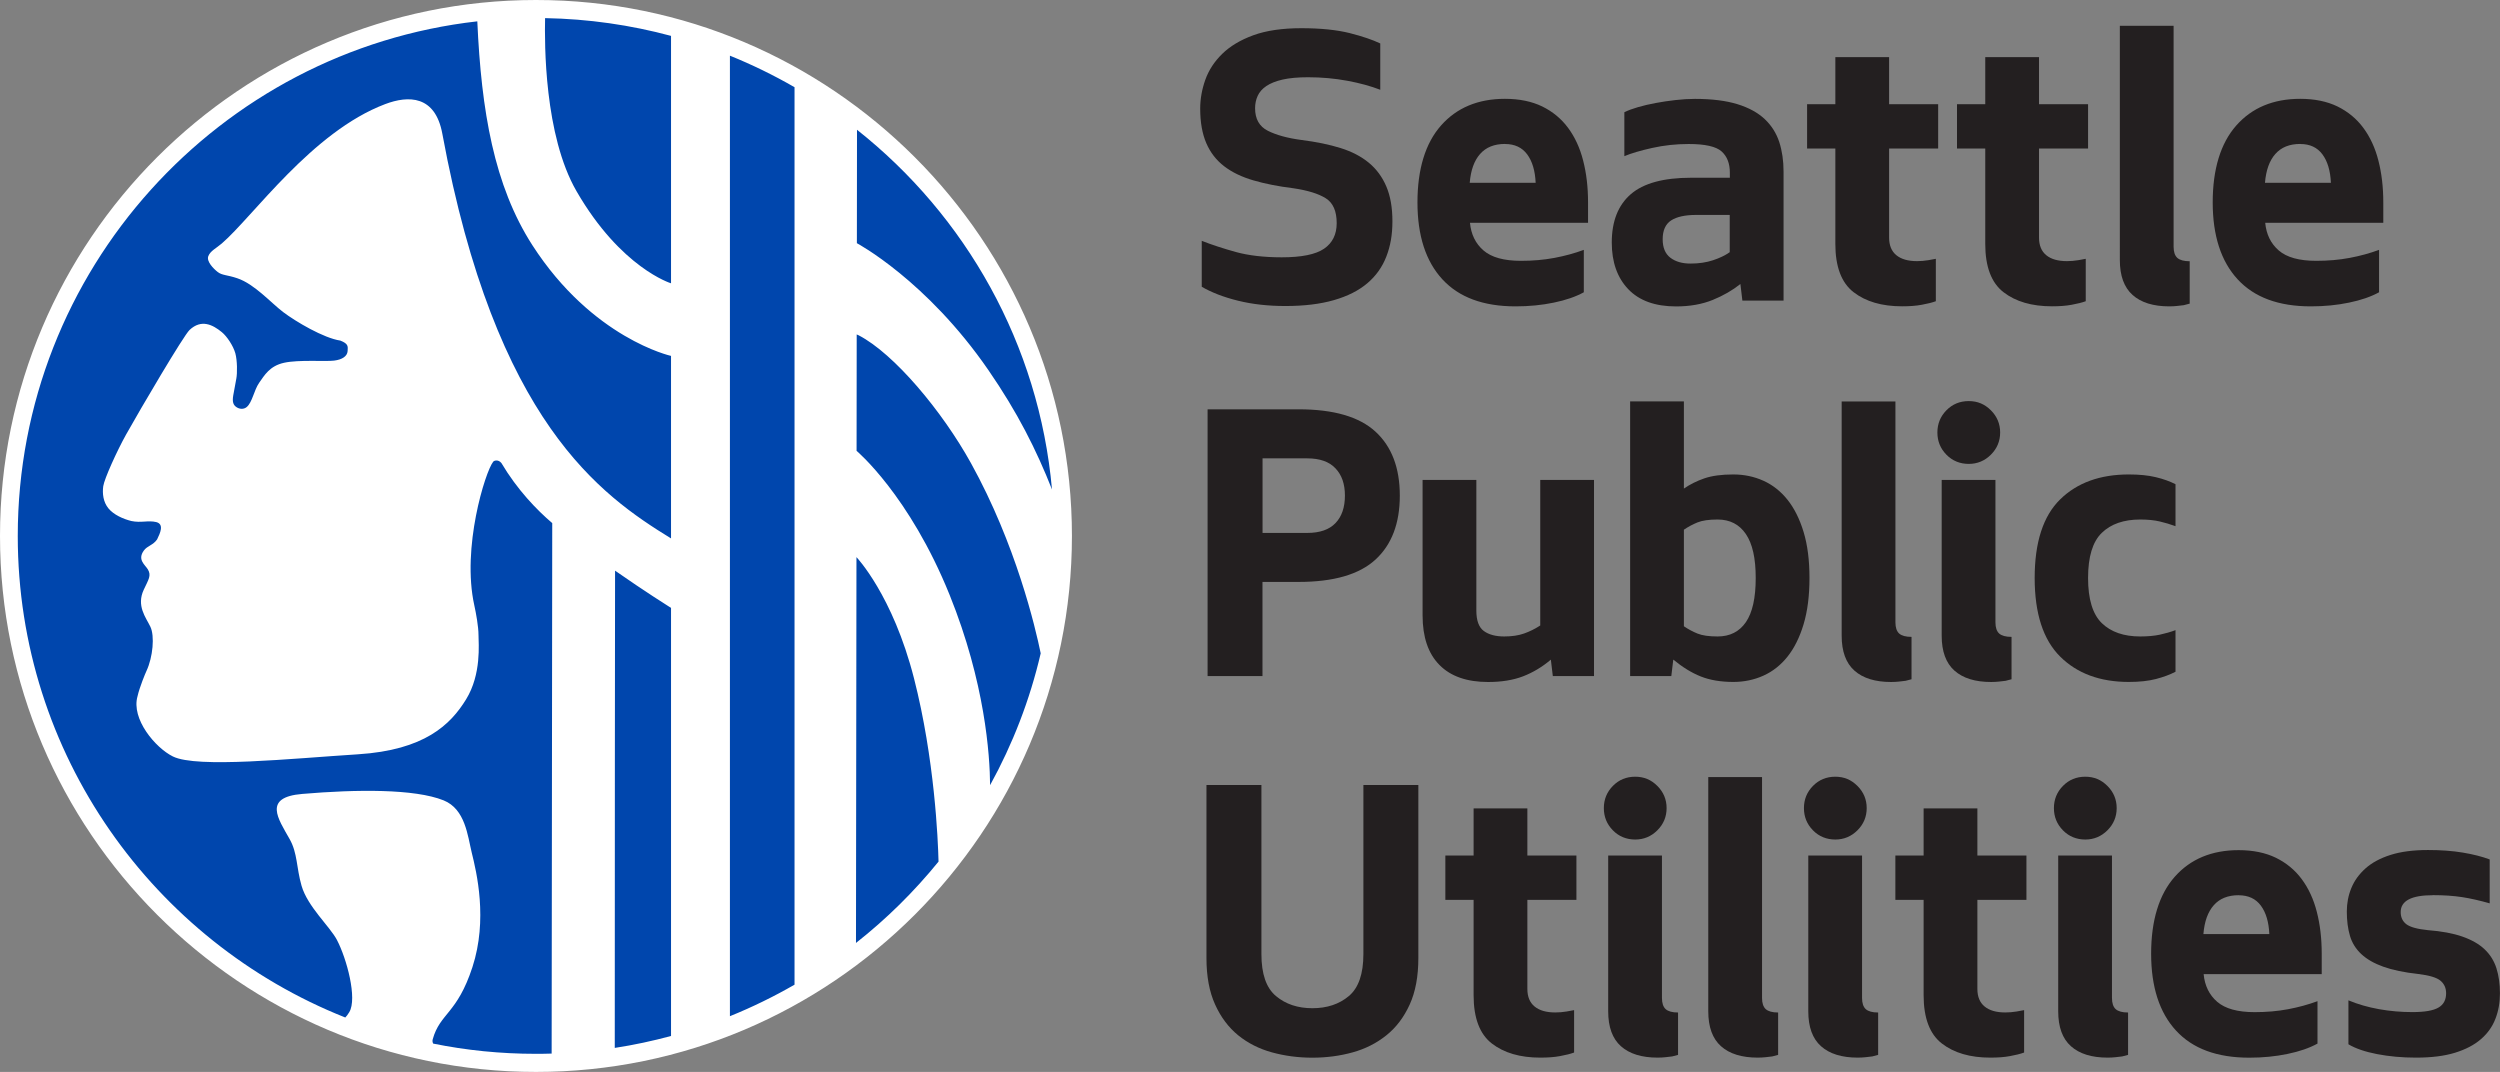 <?xml version="1.0" encoding="UTF-8"?> <svg xmlns="http://www.w3.org/2000/svg" id="Layer_1" data-name="Layer 1" viewBox="0 0 419.43 179.84"><rect x="0" y="0" width="419.43" height="179.84" fill="#808080" stroke="none"/><defs><style> .cls-1 { fill: #0046ad; } .cls-2 { fill: #231f20; } .cls-3 { fill: #fff; } </style></defs><g><path class="cls-2" d="M211.82,113.43h-9.22v-44.76h15.27c5.88,0,10.18,1.25,12.9,3.75,2.72,2.5,4.08,6.08,4.08,10.73s-1.36,8.23-4.08,10.73c-2.72,2.5-7.02,3.75-12.9,3.75h-6.06v15.8ZM219.32,89.41c2.11,0,3.69-.55,4.74-1.65,1.05-1.1,1.58-2.63,1.58-4.61s-.53-3.46-1.58-4.57c-1.05-1.12-2.63-1.68-4.74-1.68h-7.5v12.51h7.5Z"></path><path class="cls-2" d="M247.69,80.52v21.92c0,1.67.42,2.81,1.25,3.42.83.61,1.97.92,3.42.92,1.27,0,2.38-.16,3.32-.49.94-.33,1.85-.78,2.73-1.35v-24.42h9.02v32.91h-6.91l-.33-2.76c-1.45,1.23-3.01,2.16-4.67,2.8-1.67.64-3.62.95-5.86.95-3.55,0-6.28-.95-8.16-2.86-1.89-1.91-2.83-4.68-2.83-8.33v-22.71h9.02Z"></path><path class="cls-2" d="M282.51,67.36v14.61c1.01-.7,2.15-1.27,3.42-1.71,1.27-.44,2.9-.66,4.87-.66,1.8,0,3.48.35,5.04,1.05,1.56.7,2.91,1.77,4.05,3.19,1.14,1.43,2.04,3.23,2.7,5.4.66,2.17.99,4.75.99,7.73s-.33,5.57-.99,7.77c-.66,2.19-1.56,4-2.7,5.43-1.14,1.43-2.49,2.49-4.05,3.19-1.56.7-3.24,1.05-5.04,1.05-2.11,0-3.93-.31-5.46-.92-1.54-.61-3.07-1.56-4.61-2.83l-.33,2.76h-6.91v-46.08h9.02ZM282.51,105.07c.7.48,1.46.89,2.27,1.22.81.33,1.94.49,3.39.49,2.06,0,3.64-.8,4.74-2.4,1.1-1.6,1.65-4.07,1.65-7.41s-.55-5.75-1.65-7.37c-1.1-1.62-2.68-2.44-4.74-2.44-1.45,0-2.58.16-3.39.49-.81.33-1.57.74-2.27,1.22v16.19Z"></path><path class="cls-2" d="M317.27,114.42c-2.68,0-4.73-.64-6.15-1.91-1.43-1.27-2.14-3.23-2.14-5.86v-39.3h9.02v37.06c0,.88.21,1.5.63,1.88.42.37,1.11.56,2.07.56v7.11c-.31.09-.64.18-.99.26-.35.04-.72.09-1.12.13-.39.04-.83.07-1.32.07Z"></path><path class="cls-2" d="M325.04,72.56c0-1.45.5-2.69,1.51-3.72,1.01-1.03,2.26-1.55,3.75-1.55s2.69.52,3.72,1.55c1.03,1.03,1.55,2.27,1.55,3.72s-.52,2.69-1.55,3.72c-1.03,1.03-2.27,1.55-3.72,1.55s-2.74-.51-3.75-1.55c-1.01-1.03-1.51-2.27-1.51-3.72ZM334.05,114.42c-2.68,0-4.73-.64-6.15-1.91-1.43-1.27-2.14-3.23-2.14-5.86v-26.13h9.02v23.89c0,.88.21,1.5.63,1.88.42.37,1.11.56,2.07.56v7.11c-.31.09-.64.18-.99.26-.35.04-.72.09-1.12.13-.39.04-.83.07-1.32.07Z"></path><path class="cls-2" d="M341.36,96.98c0-6.01,1.43-10.41,4.28-13.2,2.85-2.79,6.69-4.18,11.52-4.18,1.75,0,3.27.15,4.54.46,1.27.31,2.37.7,3.29,1.18v7.04c-.83-.31-1.71-.57-2.63-.79-.92-.22-2.02-.33-3.29-.33-2.76,0-4.92.75-6.45,2.24-1.54,1.49-2.3,4.02-2.3,7.57s.77,6.08,2.3,7.57c1.54,1.49,3.69,2.24,6.45,2.24,1.27,0,2.37-.1,3.29-.3s1.8-.45,2.63-.76v6.98c-.92.48-2.02.89-3.29,1.22-1.27.33-2.79.49-4.54.49-4.83,0-8.67-1.42-11.52-4.25-2.85-2.83-4.28-7.23-4.28-13.2Z"></path><path class="cls-2" d="M220.18,169.15c2.46,0,4.5-.68,6.12-2.04,1.62-1.36,2.44-3.71,2.44-7.04v-28.37h9.22v29.03c0,3.07-.48,5.67-1.45,7.8-.97,2.13-2.27,3.85-3.92,5.17s-3.53,2.27-5.66,2.86c-2.13.59-4.38.89-6.75.89s-4.63-.3-6.78-.89c-2.15-.59-4.04-1.55-5.66-2.86-1.62-1.32-2.92-3.04-3.88-5.17-.97-2.13-1.45-4.73-1.45-7.8v-29.03h9.22v28.37c0,3.34.81,5.68,2.44,7.04,1.62,1.36,3.66,2.04,6.12,2.04Z"></path><path class="cls-2" d="M264.08,176.59c-.61.22-1.39.42-2.34.59-.94.18-2.05.26-3.32.26-3.38,0-6.09-.79-8.13-2.37-2.04-1.58-3.06-4.28-3.06-8.1v-16h-4.74v-7.44h4.74v-7.9h9.02v7.9h8.23v7.44h-8.23v14.94c0,1.32.41,2.3,1.22,2.96.81.66,1.96.99,3.46.99.61,0,1.25-.05,1.91-.16.66-.11,1.07-.19,1.25-.23v7.11Z"></path><path class="cls-2" d="M269.08,135.58c0-1.45.5-2.69,1.51-3.72,1.01-1.03,2.26-1.55,3.75-1.55s2.69.52,3.72,1.55c1.03,1.03,1.55,2.27,1.55,3.72s-.52,2.69-1.55,3.72c-1.03,1.03-2.27,1.55-3.72,1.55s-2.74-.51-3.75-1.55c-1.01-1.03-1.51-2.27-1.51-3.72ZM278.1,177.44c-2.68,0-4.73-.64-6.15-1.91-1.43-1.27-2.14-3.23-2.14-5.86v-26.13h9.02v23.89c0,.88.21,1.5.63,1.88.42.37,1.11.56,2.07.56v7.11c-.31.09-.64.18-.99.26-.35.04-.72.09-1.12.13-.39.04-.83.07-1.32.07Z"></path><path class="cls-2" d="M294.89,177.44c-2.68,0-4.73-.64-6.15-1.91-1.43-1.27-2.14-3.23-2.14-5.86v-39.3h9.02v37.06c0,.88.21,1.5.63,1.88.42.37,1.11.56,2.07.56v7.11c-.31.09-.64.18-.99.26-.35.04-.72.09-1.12.13-.39.04-.83.07-1.32.07Z"></path><path class="cls-2" d="M302.65,135.58c0-1.45.5-2.69,1.51-3.72,1.01-1.03,2.26-1.55,3.75-1.55s2.69.52,3.72,1.55c1.03,1.03,1.55,2.27,1.55,3.72s-.52,2.69-1.55,3.72c-1.03,1.03-2.27,1.55-3.72,1.55s-2.74-.51-3.75-1.55c-1.01-1.03-1.51-2.27-1.51-3.72ZM311.67,177.44c-2.68,0-4.73-.64-6.15-1.91-1.43-1.27-2.14-3.23-2.14-5.86v-26.13h9.02v23.89c0,.88.21,1.5.63,1.88.42.37,1.11.56,2.07.56v7.11c-.31.09-.64.18-.99.26-.35.04-.72.09-1.12.13-.39.04-.83.07-1.32.07Z"></path><path class="cls-2" d="M339.58,176.59c-.61.22-1.39.42-2.34.59-.94.18-2.05.26-3.32.26-3.38,0-6.09-.79-8.13-2.37-2.04-1.58-3.06-4.28-3.06-8.1v-16h-4.74v-7.44h4.74v-7.9h9.02v7.9h8.23v7.44h-8.23v14.94c0,1.32.41,2.3,1.22,2.96.81.66,1.96.99,3.46.99.61,0,1.25-.05,1.91-.16.66-.11,1.07-.19,1.25-.23v7.11Z"></path><path class="cls-2" d="M344.59,135.58c0-1.45.5-2.69,1.51-3.72,1.01-1.03,2.26-1.55,3.75-1.55s2.69.52,3.72,1.55c1.03,1.03,1.55,2.27,1.55,3.72s-.52,2.69-1.55,3.72c-1.03,1.03-2.27,1.55-3.72,1.55s-2.74-.51-3.75-1.55c-1.01-1.03-1.51-2.27-1.51-3.72ZM353.6,177.44c-2.68,0-4.73-.64-6.15-1.91-1.43-1.27-2.14-3.23-2.14-5.86v-26.13h9.02v23.89c0,.88.21,1.5.63,1.88.42.37,1.11.56,2.07.56v7.11c-.31.09-.64.18-.99.26-.35.04-.72.09-1.12.13-.39.04-.83.07-1.32.07Z"></path><path class="cls-2" d="M388.82,175.08c-1.36.75-3.04,1.33-5.04,1.74-2,.42-4.14.63-6.42.63-5.4,0-9.49-1.51-12.28-4.54-2.79-3.03-4.18-7.33-4.18-12.9s1.32-9.92,3.95-12.9c2.63-2.98,6.21-4.48,10.73-4.48,2.41,0,4.5.43,6.25,1.28,1.75.86,3.2,2.05,4.34,3.59,1.14,1.54,1.99,3.37,2.53,5.5.55,2.13.82,4.47.82,7.01v3.42h-19.81c.18,1.93.93,3.48,2.27,4.64,1.34,1.16,3.43,1.74,6.29,1.74,1.97,0,3.84-.16,5.6-.49,1.75-.33,3.4-.78,4.94-1.35v7.11ZM375.59,150.19c-1.8,0-3.19.56-4.18,1.68s-1.57,2.73-1.74,4.84h11.06c-.09-2.02-.56-3.61-1.42-4.77-.86-1.16-2.1-1.74-3.72-1.74Z"></path><path class="cls-2" d="M408.17,150.19c-3.6,0-5.4.94-5.4,2.83,0,.88.32,1.56.95,2.04.64.48,1.83.81,3.59.99,2.32.18,4.27.54,5.83,1.09,1.56.55,2.8,1.26,3.72,2.14.92.88,1.58,1.93,1.97,3.16.39,1.23.59,2.63.59,4.21s-.25,2.96-.76,4.28c-.51,1.32-1.32,2.46-2.44,3.42-1.12.97-2.57,1.72-4.34,2.27-1.78.55-3.96.82-6.55.82-2.33,0-4.5-.2-6.52-.59-2.02-.39-3.62-.94-4.81-1.65v-7.37c1.58.66,3.29,1.15,5.13,1.48s3.71.49,5.6.49c2.06,0,3.52-.25,4.38-.76.86-.5,1.28-1.3,1.28-2.4,0-.88-.32-1.58-.95-2.11-.64-.53-1.88-.9-3.72-1.12-2.37-.26-4.32-.67-5.86-1.22-1.54-.55-2.76-1.25-3.69-2.11-.92-.86-1.56-1.88-1.91-3.06-.35-1.18-.53-2.54-.53-4.08,0-1.4.25-2.72.76-3.95.5-1.23,1.29-2.32,2.37-3.29,1.07-.96,2.48-1.72,4.21-2.27,1.73-.55,3.83-.82,6.29-.82,2.15,0,4.09.14,5.83.43,1.73.29,3.24.67,4.51,1.15v7.37c-1.67-.48-3.21-.83-4.64-1.05-1.43-.22-3.06-.33-4.9-.33Z"></path><g><path class="cls-2" d="M201.61,40.4c1.67.66,3.58,1.28,5.73,1.88,2.15.59,4.72.89,7.7.89,3.33,0,5.7-.48,7.11-1.45,1.4-.96,2.11-2.39,2.11-4.28,0-2.02-.61-3.41-1.84-4.18-1.23-.77-3.05-1.33-5.46-1.68-2.5-.31-4.73-.75-6.68-1.32-1.95-.57-3.59-1.36-4.9-2.37-1.32-1.01-2.32-2.3-3-3.88-.68-1.58-1.02-3.51-1.02-5.79,0-1.62.29-3.24.86-4.84.57-1.6,1.51-3.05,2.83-4.34,1.32-1.29,3.06-2.34,5.23-3.13s4.86-1.18,8.06-1.18,5.95.28,8.1.82c2.15.55,3.86,1.13,5.13,1.74v7.77c-1.58-.61-3.42-1.12-5.53-1.51s-4.3-.59-6.58-.59c-1.71,0-3.14.13-4.28.39-1.14.26-2.05.63-2.73,1.09-.68.46-1.16,1.01-1.45,1.65-.29.64-.43,1.33-.43,2.07,0,1.8.71,3.06,2.14,3.78,1.43.72,3.32,1.24,5.69,1.55,2.46.31,4.63.76,6.52,1.35,1.89.59,3.47,1.42,4.74,2.47,1.27,1.05,2.25,2.38,2.93,3.98.68,1.6,1.02,3.54,1.02,5.83s-.34,4.17-1.02,5.92c-.68,1.76-1.74,3.25-3.19,4.48-1.45,1.23-3.31,2.17-5.6,2.83-2.28.66-5,.99-8.16.99-2.9,0-5.54-.3-7.93-.89-2.39-.59-4.42-1.37-6.09-2.34v-7.7Z"></path><path class="cls-2" d="M265.73,49.03c-1.36.75-3.04,1.33-5.04,1.74-2,.42-4.14.63-6.42.63-5.4,0-9.49-1.51-12.28-4.54-2.79-3.03-4.18-7.33-4.18-12.9s1.32-9.92,3.95-12.9c2.63-2.98,6.21-4.48,10.73-4.48,2.41,0,4.5.43,6.25,1.28,1.75.86,3.2,2.05,4.34,3.59,1.14,1.54,1.99,3.37,2.53,5.5.55,2.13.82,4.47.82,7.01v3.42h-19.81c.18,1.93.93,3.48,2.27,4.64,1.34,1.16,3.43,1.74,6.29,1.74,1.97,0,3.84-.16,5.6-.49,1.75-.33,3.4-.78,4.94-1.35v7.11ZM252.5,24.15c-1.8,0-3.19.56-4.18,1.68-.99,1.12-1.57,2.73-1.74,4.84h11.06c-.09-2.02-.56-3.61-1.42-4.77-.86-1.16-2.1-1.74-3.72-1.74Z"></path><path class="cls-2" d="M292.32,50.41l-.33-2.76c-1.32,1.05-2.86,1.94-4.64,2.67-1.78.72-3.83,1.09-6.15,1.09-3.51,0-6.19-.97-8.03-2.9-1.84-1.93-2.76-4.54-2.76-7.83,0-3.55,1.06-6.25,3.19-8.1,2.13-1.84,5.5-2.76,10.1-2.76h6.52v-.86c0-1.54-.46-2.72-1.38-3.55-.92-.83-2.76-1.25-5.53-1.25-2.11,0-4.15.22-6.12.66-1.97.44-3.53.9-4.67,1.38v-7.37c.61-.31,1.38-.59,2.3-.86s1.91-.49,2.96-.69,2.15-.36,3.29-.49c1.14-.13,2.24-.2,3.29-.2,2.85,0,5.23.3,7.14.89,1.91.59,3.43,1.43,4.57,2.5,1.14,1.08,1.95,2.36,2.44,3.85.48,1.49.72,3.14.72,4.94v21.66h-6.91ZM290.21,36.06h-5.66c-1.84,0-3.24.31-4.18.92-.94.61-1.42,1.67-1.42,3.16,0,1.4.43,2.44,1.28,3.09.86.66,1.99.99,3.39.99s2.67-.19,3.78-.56c1.12-.37,2.05-.82,2.8-1.35v-6.25Z"></path><path class="cls-2" d="M324.77,50.54c-.61.22-1.39.42-2.34.59-.94.18-2.05.26-3.32.26-3.38,0-6.09-.79-8.13-2.37-2.04-1.58-3.06-4.28-3.06-8.1v-16h-4.74v-7.44h4.74v-7.9h9.02v7.9h8.23v7.44h-8.23v14.94c0,1.32.41,2.3,1.22,2.96.81.66,1.96.99,3.46.99.61,0,1.25-.05,1.91-.16.66-.11,1.07-.19,1.25-.23v7.11Z"></path><path class="cls-2" d="M349.92,50.54c-.61.22-1.39.42-2.34.59-.94.18-2.05.26-3.32.26-3.38,0-6.09-.79-8.13-2.37-2.04-1.58-3.06-4.28-3.06-8.1v-16h-4.74v-7.44h4.74v-7.9h9.02v7.9h8.23v7.44h-8.23v14.94c0,1.32.41,2.3,1.22,2.96.81.66,1.96.99,3.46.99.61,0,1.25-.05,1.91-.16.66-.11,1.07-.19,1.25-.23v7.11Z"></path><path class="cls-2" d="M363.94,51.4c-2.68,0-4.73-.64-6.15-1.91-1.43-1.27-2.14-3.23-2.14-5.86V4.33h9.02v37.06c0,.88.21,1.5.63,1.88.42.37,1.11.56,2.07.56v7.11c-.31.09-.64.18-.99.26-.35.04-.72.09-1.12.13-.39.04-.83.07-1.32.07Z"></path><path class="cls-2" d="M399.15,49.03c-1.36.75-3.04,1.33-5.04,1.74-2,.42-4.14.63-6.42.63-5.4,0-9.49-1.51-12.28-4.54-2.79-3.03-4.18-7.33-4.18-12.9s1.32-9.92,3.95-12.9c2.63-2.98,6.21-4.48,10.73-4.48,2.41,0,4.5.43,6.25,1.28,1.75.86,3.2,2.05,4.34,3.59,1.14,1.54,1.99,3.37,2.53,5.5.55,2.13.82,4.47.82,7.01v3.42h-19.81c.18,1.93.93,3.48,2.27,4.64,1.34,1.16,3.43,1.74,6.29,1.74,1.97,0,3.84-.16,5.6-.49,1.75-.33,3.4-.78,4.94-1.35v7.11ZM385.92,24.15c-1.8,0-3.19.56-4.18,1.68s-1.57,2.73-1.74,4.84h11.06c-.09-2.02-.56-3.61-1.42-4.77-.86-1.16-2.1-1.74-3.72-1.74Z"></path></g></g><g><path class="cls-1" d="M90.09,2.03C41.51,2.03,2.13,41.37,2.13,89.91s39.38,87.88,87.95,87.88,87.95-39.35,87.95-87.88S138.66,2.03,90.09,2.03"></path><path class="cls-3" d="M89.92,0C40.34,0,0,40.34,0,89.92s40.34,89.92,89.92,89.92,89.92-40.34,89.92-89.92S139.5,0,89.92,0ZM159.32,99.81c-6.76-16.75-15.61-24.17-15.61-24.17l.02-19.53c.11.04.22.08.34.15,5.94,3.08,14,12.71,18.84,21.46,7.54,13.63,10.8,27.56,11.69,31.89-1.82,7.83-4.71,15.26-8.49,22.12-.04-5.05-.84-17.18-6.79-31.92ZM103.19,95.74c4.98,3.48,9.05,6.03,9.05,6.03l.34.21v71.83c-3.08.83-6.23,1.51-9.44,2-.01-26.78.04-75.2.05-80.07ZM91.45,3.04c7.3.13,14.37,1.16,21.13,2.98v41.51s-8.4-2.55-15.85-15.44c-5.44-9.41-5.37-24.88-5.28-29.05ZM122.46,9.34c3.75,1.52,7.37,3.29,10.84,5.29v150.57c-3.47,2-7.09,3.77-10.84,5.29V9.34ZM176.51,82.16c-2.64-6.7-5.81-13-10.68-20.06-10.4-15.1-22.07-21.3-22.07-21.3l.02-19.03c18.22,14.42,30.55,35.97,32.72,60.4ZM72.68,175.09c-.11-.2-.16-.44-.08-.73,1.22-4.39,4.1-4.25,6.66-12.1,2.61-8,.69-15.95-.12-19.23-.68-2.79-1.07-7.28-4.71-8.75-4.85-1.95-14.59-1.86-23.73-1.08-6.63.56-4.04,4.14-2.1,7.59,1.33,2.36,1.11,4.74,1.99,7.81,1.01,3.51,4.73,6.81,5.93,9.08,1.66,3.16,3.45,9.85,2.08,12.13-.23.39-.46.68-.67.9C25.77,157.94,2.98,126.54,2.98,89.92,2.98,45.33,36.76,8.48,80.08,3.58c.67,15.01,2.8,27.56,9.24,37.56,10.09,15.65,23.26,18.57,23.26,18.57v30.62c-11.77-7.24-29.44-19.52-38.37-67.9-1.19-6.45-5.67-6.45-9.6-4.96-12.28,4.65-22.16,18.86-27.39,23.37-.94.81-1.92,1.24-2.27,2.13-.35.89.88,2.12,1.57,2.66.76.59,1.59.47,3.31,1.06,2.88.98,5.58,4.07,7.68,5.67,2.1,1.59,6.8,4.37,9.59,4.78,1.34.53,1.28.94,1.22,1.77-.06.83-.87,1.42-2.27,1.59-1.4.18-5.93-.18-8.38.36-2.44.53-3.31,2.12-4.19,3.36-.87,1.24-1.15,3.29-2.09,4.07-.52.43-1.22.36-1.74,0-.52-.35-.7-.88-.52-1.95.18-1.06.35-1.95.52-2.83.17-.89.17-3.01-.17-4.25-.35-1.24-1.4-2.83-2.27-3.54-1.53-1.25-3.43-2.22-5.41-.36-1,.94-8.2,13.17-10.64,17.53-1.54,2.76-3.66,7.44-3.84,8.68-.17,1.24,0,2.66.87,3.72.87,1.06,2.44,1.77,3.84,2.12,1.65.35,2.8-.15,4.19.18,1.35.36.66,1.83.14,2.9-.68,1-1.65,1.06-2.24,1.89-1.09,1.53.19,2.34.68,3.14.63,1.04.12,1.69-.68,3.41-1.27,2.71.35,4.65,1.1,6.2.76,1.56.43,5.12-.64,7.42-.21.45-1.16,2.72-1.51,4.27-1.09,3.8,3,8.64,5.93,10.09,4.03,2.01,19.89.35,31.05-.36,11.17-.71,15.53-4.96,18.14-9.21,2.62-4.25,2.09-9.39,2.09-10.8s-.42-3.7-.7-4.96c-2.16-9.71,1.85-22.44,3.14-24.08.12-.24.87-.47,1.4.18,2.64,4.46,5.94,7.88,8.53,10.08,0,9.02-.09,78.42-.1,89-.89.03-1.78.04-2.67.04-5.9,0-11.66-.59-17.24-1.72ZM143.61,158.21l.08-64.74s6.09,6.37,9.66,20.36c3.45,13.51,4.02,27.01,4.11,30.72-4.1,5.05-8.74,9.63-13.85,13.65Z"></path></g></svg> 